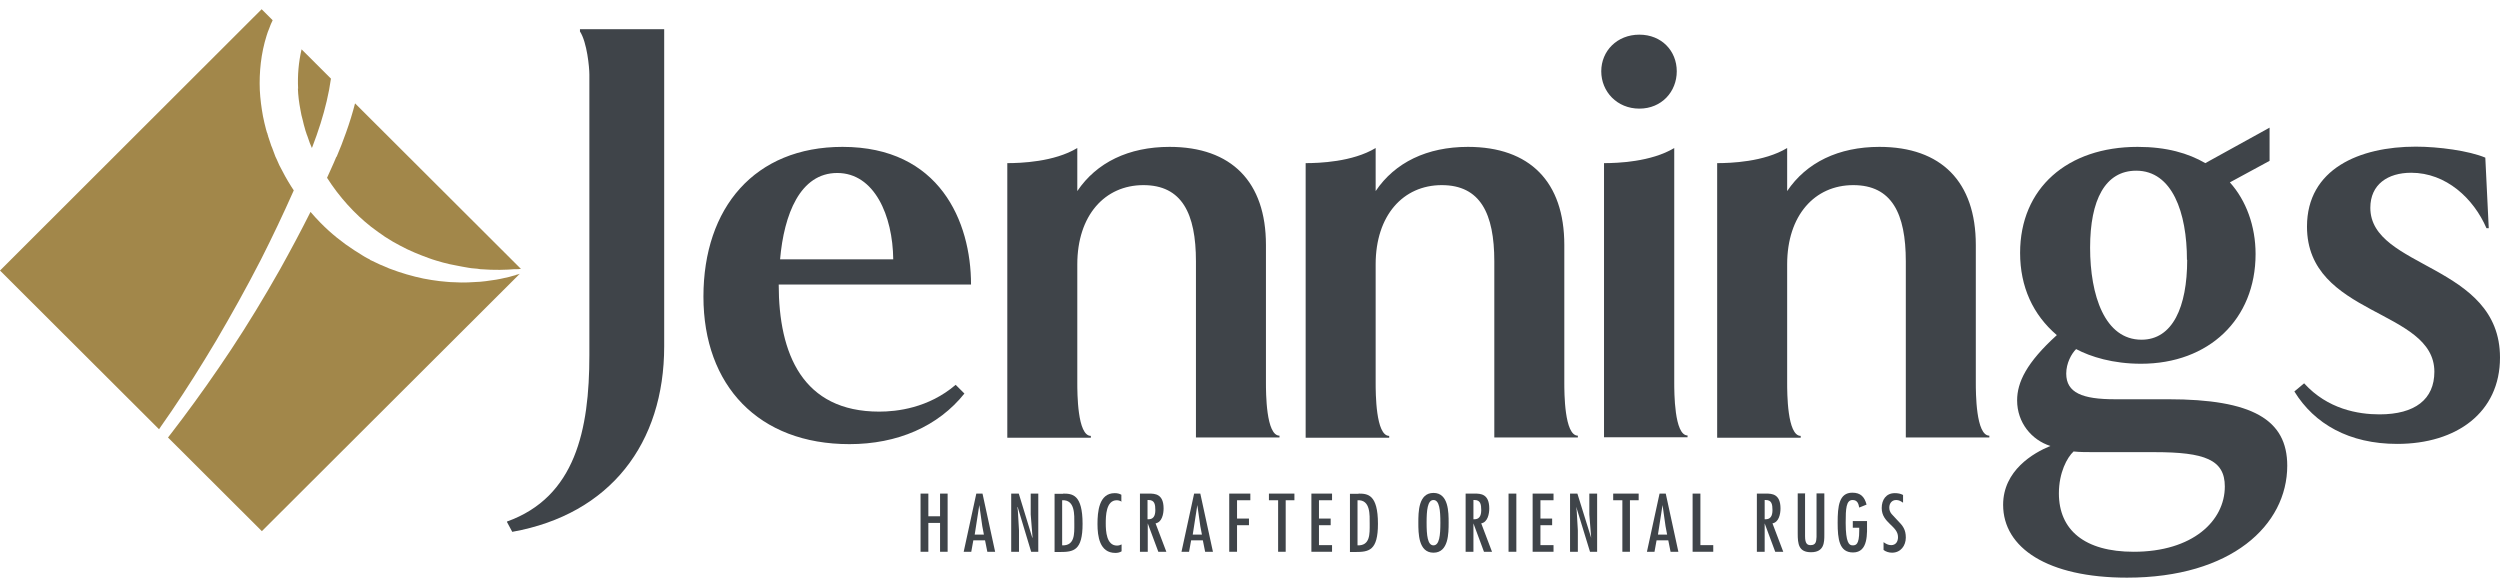 <svg xmlns="http://www.w3.org/2000/svg" fill="none" viewBox="0 0 264 61" height="61" width="264">
<path fill="#A2874A" d="M54.458 29.053C54.24 29.101 54.022 29.174 53.755 29.246C53.488 29.295 53.197 29.367 52.882 29.44C52.567 29.512 52.228 29.561 51.864 29.609C51.501 29.682 51.113 29.706 50.701 29.754C49.877 29.803 48.956 29.875 47.962 29.803C47.454 29.803 46.945 29.73 46.387 29.682C45.854 29.609 45.297 29.537 44.715 29.416C43.552 29.174 42.364 28.835 41.104 28.352C40.789 28.206 40.474 28.086 40.134 27.941C39.844 27.795 39.553 27.674 39.262 27.529H39.238L39.189 27.481H39.141L39.02 27.384L38.777 27.263C38.608 27.167 38.462 27.094 38.317 26.997C38.002 26.804 37.711 26.61 37.396 26.417C36.16 25.619 34.948 24.651 33.833 23.515C33.47 23.152 33.13 22.765 32.791 22.378C31.749 24.458 30.658 26.489 29.568 28.448C27.871 31.447 26.15 34.277 24.405 36.913C22.66 39.549 20.94 41.967 19.292 44.168C18.88 44.724 18.468 45.256 18.08 45.764C17.959 45.909 17.862 46.054 17.741 46.199L27.653 56.09L54.894 28.908C54.894 28.908 54.821 28.932 54.773 28.956C54.676 28.98 54.579 29.005 54.482 29.029"></path>
<path fill="#A2874A" d="M31.458 9.343C31.482 10.093 31.579 10.843 31.725 11.592C31.773 11.955 31.87 12.318 31.967 12.681C32.015 12.85 32.04 13.019 32.088 13.188C32.137 13.382 32.209 13.575 32.258 13.793L32.355 14.083C32.355 14.083 32.403 14.252 32.452 14.349C32.5 14.518 32.573 14.688 32.621 14.833C32.67 15.002 32.742 15.171 32.815 15.341C32.864 15.438 32.888 15.534 32.936 15.631C32.936 15.583 32.985 15.534 32.985 15.51C33.3 14.688 33.591 13.866 33.857 13.019C34.342 11.471 34.73 9.875 34.948 8.303L31.846 5.208C31.531 6.562 31.41 7.965 31.482 9.367"></path>
<path fill="#A2874A" d="M35.53 16.526C35.36 16.961 35.166 17.372 34.972 17.808C34.827 18.146 34.681 18.46 34.536 18.775C35.845 20.831 37.468 22.596 39.189 23.95C39.456 24.144 39.698 24.337 39.941 24.506C40.183 24.676 40.425 24.845 40.668 25.014C40.934 25.184 41.225 25.353 41.492 25.522C41.734 25.667 42.001 25.788 42.243 25.933C43.261 26.489 44.303 26.901 45.297 27.263C45.806 27.457 46.29 27.578 46.775 27.723C47.26 27.844 47.72 27.965 48.181 28.037C48.641 28.134 49.077 28.206 49.489 28.279C49.708 28.328 49.901 28.328 50.12 28.352C50.313 28.352 50.532 28.4 50.701 28.424C52.252 28.545 53.488 28.497 54.337 28.424C54.434 28.424 54.53 28.424 54.627 28.424C54.724 28.424 54.797 28.424 54.894 28.4C54.942 28.4 54.967 28.4 55.015 28.4L37.493 10.915C37.226 11.955 36.911 12.971 36.547 13.986C36.232 14.881 35.893 15.752 35.53 16.598"></path>
<path fill="#A2874A" d="M18.128 43.394C19.655 41.145 21.23 38.654 22.83 35.969C24.405 33.285 26.005 30.431 27.556 27.409C28.744 25.063 29.907 22.62 31.022 20.105C30.925 19.96 30.852 19.839 30.755 19.694C30.295 18.968 29.883 18.219 29.495 17.445C29.398 17.251 29.325 17.034 29.228 16.84C29.131 16.647 29.034 16.453 28.962 16.211C28.889 15.994 28.792 15.776 28.719 15.558C28.671 15.462 28.622 15.341 28.598 15.244L28.501 14.954C28.428 14.76 28.38 14.567 28.307 14.373V14.325L28.259 14.228V14.156L28.186 13.986L28.089 13.648C27.968 13.213 27.871 12.753 27.774 12.294C27.605 11.375 27.483 10.456 27.435 9.512C27.362 7.626 27.556 5.643 28.162 3.733L28.283 3.37L28.428 3.007L28.574 2.62C28.574 2.62 28.622 2.499 28.647 2.451L28.719 2.306L28.792 2.136L27.629 0.976L0 28.569L16.795 45.329C16.795 45.329 16.917 45.135 16.989 45.038C17.353 44.506 17.741 43.95 18.128 43.394Z"></path>
<path fill="#3F4449" d="M53.537 55.075C60.759 52.487 62.237 45.401 62.237 37.517V7.868C62.237 7.118 61.995 4.482 61.244 3.321V3.08H70.138V36.574C70.138 46.804 64.467 54.301 54.094 56.163L53.537 55.123V55.075Z"></path>
<path fill="#3F4449" d="M94.326 27.384C94.277 22.765 92.338 18.267 88.412 18.267C84.486 18.267 82.789 22.644 82.377 27.384H94.35H94.326ZM101.863 41.532C99.076 45.038 94.762 46.901 89.697 46.901C80.123 46.901 74.283 40.734 74.283 31.326C74.283 21.919 79.711 15.51 88.969 15.51C99.221 15.51 102.541 23.394 102.541 30.044H82.232C82.232 37.372 84.752 43.467 92.847 43.467C94.689 43.467 98.034 43.104 100.918 40.637L101.839 41.556L101.863 41.532Z"></path>
<path fill="#3F4449" d="M106.371 17.227C107.776 17.227 111.315 17.106 113.763 15.631V20.177C115.798 17.154 119.191 15.51 123.505 15.51C130.049 15.51 133.684 19.21 133.684 25.861V40.395C133.684 41.435 133.684 46.006 135.114 46.006V46.199H126.292V27.602C126.292 22.547 124.814 19.549 120.742 19.549C116.671 19.549 113.763 22.741 113.763 27.916V40.419C113.763 41.459 113.763 46.03 115.193 46.03V46.224H106.371V17.227Z"></path>
<path fill="#3F4449" d="M137.877 17.227C139.283 17.227 142.821 17.106 145.269 15.631V20.177C147.305 17.154 150.698 15.51 155.012 15.51C161.555 15.51 165.191 19.21 165.191 25.861V40.395C165.191 41.435 165.191 46.006 166.621 46.006V46.199H157.799V27.602C157.799 22.547 156.321 19.549 152.249 19.549C148.177 19.549 145.269 22.741 145.269 27.916V40.419C145.269 41.459 145.269 46.03 146.699 46.03V46.224H137.877V17.227Z"></path>
<path fill="#3F4449" d="M169.408 17.227C170.765 17.227 174.352 17.106 176.8 15.631V40.371C176.8 41.411 176.8 45.982 178.205 45.982V46.175H169.384V17.227H169.408ZM173.116 3.66C175.467 3.66 177.066 5.377 177.066 7.529C177.066 9.682 175.467 11.471 173.116 11.471C170.765 11.471 169.093 9.682 169.093 7.529C169.093 5.377 170.765 3.66 173.116 3.66Z"></path>
<path fill="#3F4449" d="M181.332 17.227C182.738 17.227 186.276 17.106 188.724 15.631V20.177C190.76 17.154 194.153 15.51 198.467 15.51C205.01 15.51 208.646 19.21 208.646 25.861V40.395C208.646 41.435 208.646 46.006 210.075 46.006V46.199H201.254V27.602C201.254 22.547 199.775 19.549 195.704 19.549C191.632 19.549 188.724 22.741 188.724 27.916V40.419C188.724 41.459 188.724 46.03 190.154 46.03V46.224H181.332V17.227Z"></path>
<path fill="#3F4449" d="M230.942 27.433C230.942 22.451 229.391 18.025 225.586 18.025C222.315 18.025 220.715 21.096 220.715 26.151C220.715 31.205 222.266 35.873 226.144 35.873C229.416 35.873 230.967 32.439 230.967 27.433M221.442 47.747C220.327 47.747 219.6 47.747 218.97 47.675C218.291 48.303 217.419 49.899 217.419 52.1C217.419 55.969 220.133 58.267 225.32 58.267C231.548 58.267 234.941 55.002 234.941 51.375C234.941 48.545 232.833 47.747 227.525 47.747H221.418H221.442ZM228.955 42.161C237.85 42.161 241.533 44.313 241.533 49.174C241.533 55.462 235.62 61 224.617 61C216.231 61 211.53 57.856 211.53 53.309C211.53 49.682 214.729 47.82 216.522 47.094C214.535 46.465 213.008 44.627 213.008 42.282C213.008 40.371 214.002 38.291 217.201 35.389C214.68 33.237 213.323 30.286 213.323 26.707C213.323 19.863 218.316 15.51 225.732 15.51C228.81 15.51 231.088 16.187 232.881 17.227L239.667 13.479V16.985L235.475 19.259C237.195 21.169 238.189 23.878 238.189 26.828C238.189 33.721 233.245 38.412 226.095 38.412C223.139 38.412 220.788 37.687 219.237 36.864C218.752 37.348 218.194 38.34 218.194 39.452C218.194 41.483 219.915 42.161 223.308 42.161H228.955Z"></path>
<path fill="#3F4449" d="M243.327 40.492C245.799 43.2 248.998 43.757 251.276 43.757C255.033 43.757 257.069 42.161 257.069 39.258C257.069 32.608 243.618 33.406 243.618 23.926C243.618 17.832 249.168 15.486 255.105 15.486C257.505 15.486 260.728 15.921 262.449 16.647L262.812 24.095H262.57C261.213 20.951 258.305 18.243 254.621 18.243C252.149 18.243 250.307 19.476 250.307 21.943C250.307 28.4 264 27.844 264 37.759C264 43.539 259.444 46.876 253.142 46.876C248.077 46.876 244.393 44.772 242.285 41.338L243.327 40.468V40.492Z"></path>
<path fill="#3F4449" d="M98.034 52.124V54.519H99.27V52.124H100.069V58.267H99.27V55.22H98.034V58.267H97.21V52.124H98.034Z"></path>
<path fill="#3F4449" d="M103.729 55.558L103.414 53.334L102.929 56.453H103.899L103.729 55.558ZM103.753 52.124L105.086 58.267H104.262L104.02 57.058H102.784L102.566 58.267H101.766L103.099 52.124H103.753Z"></path>
<path fill="#3F4449" d="M107.486 53.938L107.607 56.018V58.267H106.783V52.124H107.582L109.012 56.792L109.037 56.768L108.843 54.325V52.124H109.643V58.267H108.891L107.461 53.527L107.437 53.551L107.486 53.938Z"></path>
<path fill="#3F4449" d="M112.163 52.826V57.59C113.52 57.638 113.448 56.356 113.448 55.317C113.448 54.373 113.544 52.753 112.163 52.826ZM112.26 52.124C113.229 52.124 114.32 52.197 114.32 55.317C114.32 58.146 113.375 58.291 111.921 58.291H111.363V52.148H112.284L112.26 52.124Z"></path>
<path fill="#3F4449" d="M118.464 52.971C118.295 52.898 118.125 52.826 117.931 52.826C116.792 52.826 116.768 54.494 116.768 55.268C116.768 56.09 116.841 57.614 117.955 57.614C118.125 57.614 118.295 57.566 118.44 57.493V58.219C118.246 58.34 118.028 58.388 117.786 58.388C116.113 58.388 115.895 56.623 115.895 55.341C115.895 54.059 116.041 52.076 117.713 52.076C117.98 52.076 118.198 52.124 118.416 52.245V52.995L118.464 52.971Z"></path>
<path fill="#3F4449" d="M122.003 53.866C122.003 53.285 121.93 52.801 121.3 52.801H121.179V54.833C121.785 54.881 122.003 54.494 122.003 53.866ZM120.379 52.124H121.348C121.954 52.124 122.875 52.148 122.875 53.696C122.875 54.277 122.706 55.147 122.027 55.268L123.166 58.267H122.318L121.203 55.268V58.267H120.379V52.124Z"></path>
<path fill="#3F4449" d="M126.753 55.558L126.438 53.334L125.953 56.453H126.923L126.753 55.558ZM126.753 52.124L128.086 58.267H127.262L127.02 57.058H125.784L125.565 58.267H124.766L126.099 52.124H126.753Z"></path>
<path fill="#3F4449" d="M129.807 52.124V58.267H130.631V55.462H131.891V54.76H130.631V52.826H132.036V52.124H129.807Z"></path>
<path fill="#3F4449" d="M136.69 52.124V52.826H135.769V58.267H134.969V52.826H133.999V52.124H136.69Z"></path>
<path fill="#3F4449" d="M138.483 52.124V58.267H140.664V57.566H139.283V55.462H140.519V54.76H139.283V52.826H140.664V52.124H138.483Z"></path>
<path fill="#3F4449" d="M143.354 52.826V57.59C144.712 57.638 144.639 56.356 144.639 55.317C144.639 54.373 144.736 52.753 143.354 52.826ZM143.451 52.124C144.421 52.124 145.511 52.197 145.511 55.317C145.511 58.146 144.566 58.291 143.112 58.291H142.555V52.148H143.476L143.451 52.124Z"></path>
<path fill="#3F4449" d="M150.649 55.196C150.649 56.502 150.746 57.59 151.376 57.59C152.007 57.59 152.104 56.502 152.104 55.196C152.104 53.89 152.007 52.801 151.376 52.801C150.746 52.801 150.649 53.89 150.649 55.196ZM152.976 55.196C152.976 56.308 152.976 58.364 151.376 58.364C149.777 58.364 149.777 56.308 149.777 55.196C149.777 54.083 149.777 52.052 151.376 52.052C152.976 52.052 152.976 54.107 152.976 55.196Z"></path>
<path fill="#3F4449" d="M156.418 53.866C156.418 53.285 156.345 52.801 155.715 52.801H155.594V54.833C156.199 54.881 156.418 54.494 156.418 53.866ZM154.77 52.124H155.739C156.345 52.124 157.266 52.148 157.266 53.696C157.266 54.277 157.096 55.147 156.418 55.268L157.557 58.267H156.708L155.594 55.268V58.267H154.77V52.124Z"></path>
<path fill="#3F4449" d="M160.126 52.124H159.302V58.267H160.126V52.124Z"></path>
<path fill="#3F4449" d="M161.846 52.124V58.267H164.052V57.566H162.67V55.462H163.906V54.76H162.67V52.826H164.052V52.124H161.846Z"></path>
<path fill="#3F4449" d="M166.5 53.938L166.621 56.018V58.267H165.797V52.124H166.572L168.026 56.792V56.768L167.833 54.325V52.124H168.657V58.267H167.905L166.451 53.527V53.551L166.5 53.938Z"></path>
<path fill="#3F4449" d="M173.043 52.124V52.826H172.122V58.267H171.322V52.826H170.353V52.124H173.043Z"></path>
<path fill="#3F4449" d="M175.879 55.558L175.564 53.334L175.079 56.453H176.048L175.879 55.558ZM175.903 52.124L177.236 58.267H176.412L176.17 57.058H174.934L174.715 58.267H173.916L175.249 52.124H175.903Z"></path>
<path fill="#3F4449" d="M178.739 52.124V58.267H180.92V57.566H179.563V52.124H178.739Z"></path>
<path fill="#3F4449" d="M187.173 53.866C187.173 53.285 187.1 52.801 186.47 52.801H186.349V54.833C186.955 54.881 187.173 54.494 187.173 53.866ZM185.525 52.124H186.494C187.1 52.124 188.021 52.148 188.021 53.696C188.021 54.277 187.851 55.147 187.173 55.268L188.312 58.267H187.463L186.349 55.268V58.267H185.525V52.124Z"></path>
<path fill="#3F4449" d="M190.614 52.124V56.623C190.614 57.421 190.857 57.566 191.196 57.566C191.753 57.566 191.802 57.203 191.826 56.695V52.1H192.65V56.453C192.65 57.251 192.65 58.315 191.244 58.315C189.936 58.315 189.839 57.445 189.839 56.332V52.1H190.663L190.614 52.124Z"></path>
<path fill="#3F4449" d="M197.158 55.026V55.123C197.158 56.284 197.327 58.34 195.679 58.34C194.225 58.34 194.056 56.937 194.056 55.196C194.056 53.454 194.201 52.028 195.607 52.028C196.479 52.028 196.891 52.463 197.109 53.285L196.334 53.599C196.261 53.188 196.14 52.801 195.631 52.801C194.952 52.801 194.904 53.721 194.904 55.196C194.904 57.324 195.267 57.59 195.631 57.59C195.97 57.59 196.334 57.541 196.334 56.066V55.728H195.655V55.026H197.158Z"></path>
<path fill="#3F4449" d="M200.939 53.068C200.72 52.922 200.527 52.801 200.236 52.801C199.775 52.801 199.509 53.164 199.509 53.599C199.509 53.866 199.581 54.059 199.751 54.277L200.381 54.954C200.939 55.51 201.254 55.921 201.254 56.768C201.254 57.614 200.72 58.364 199.8 58.364C199.484 58.364 199.145 58.267 198.903 58.074V57.251C199.145 57.421 199.387 57.566 199.703 57.566C200.212 57.566 200.43 57.179 200.43 56.719C200.43 55.51 198.709 55.244 198.709 53.648C198.709 52.777 199.169 52.076 200.09 52.076C200.405 52.076 200.696 52.124 200.963 52.269V53.092L200.939 53.068Z"></path>
</svg>
